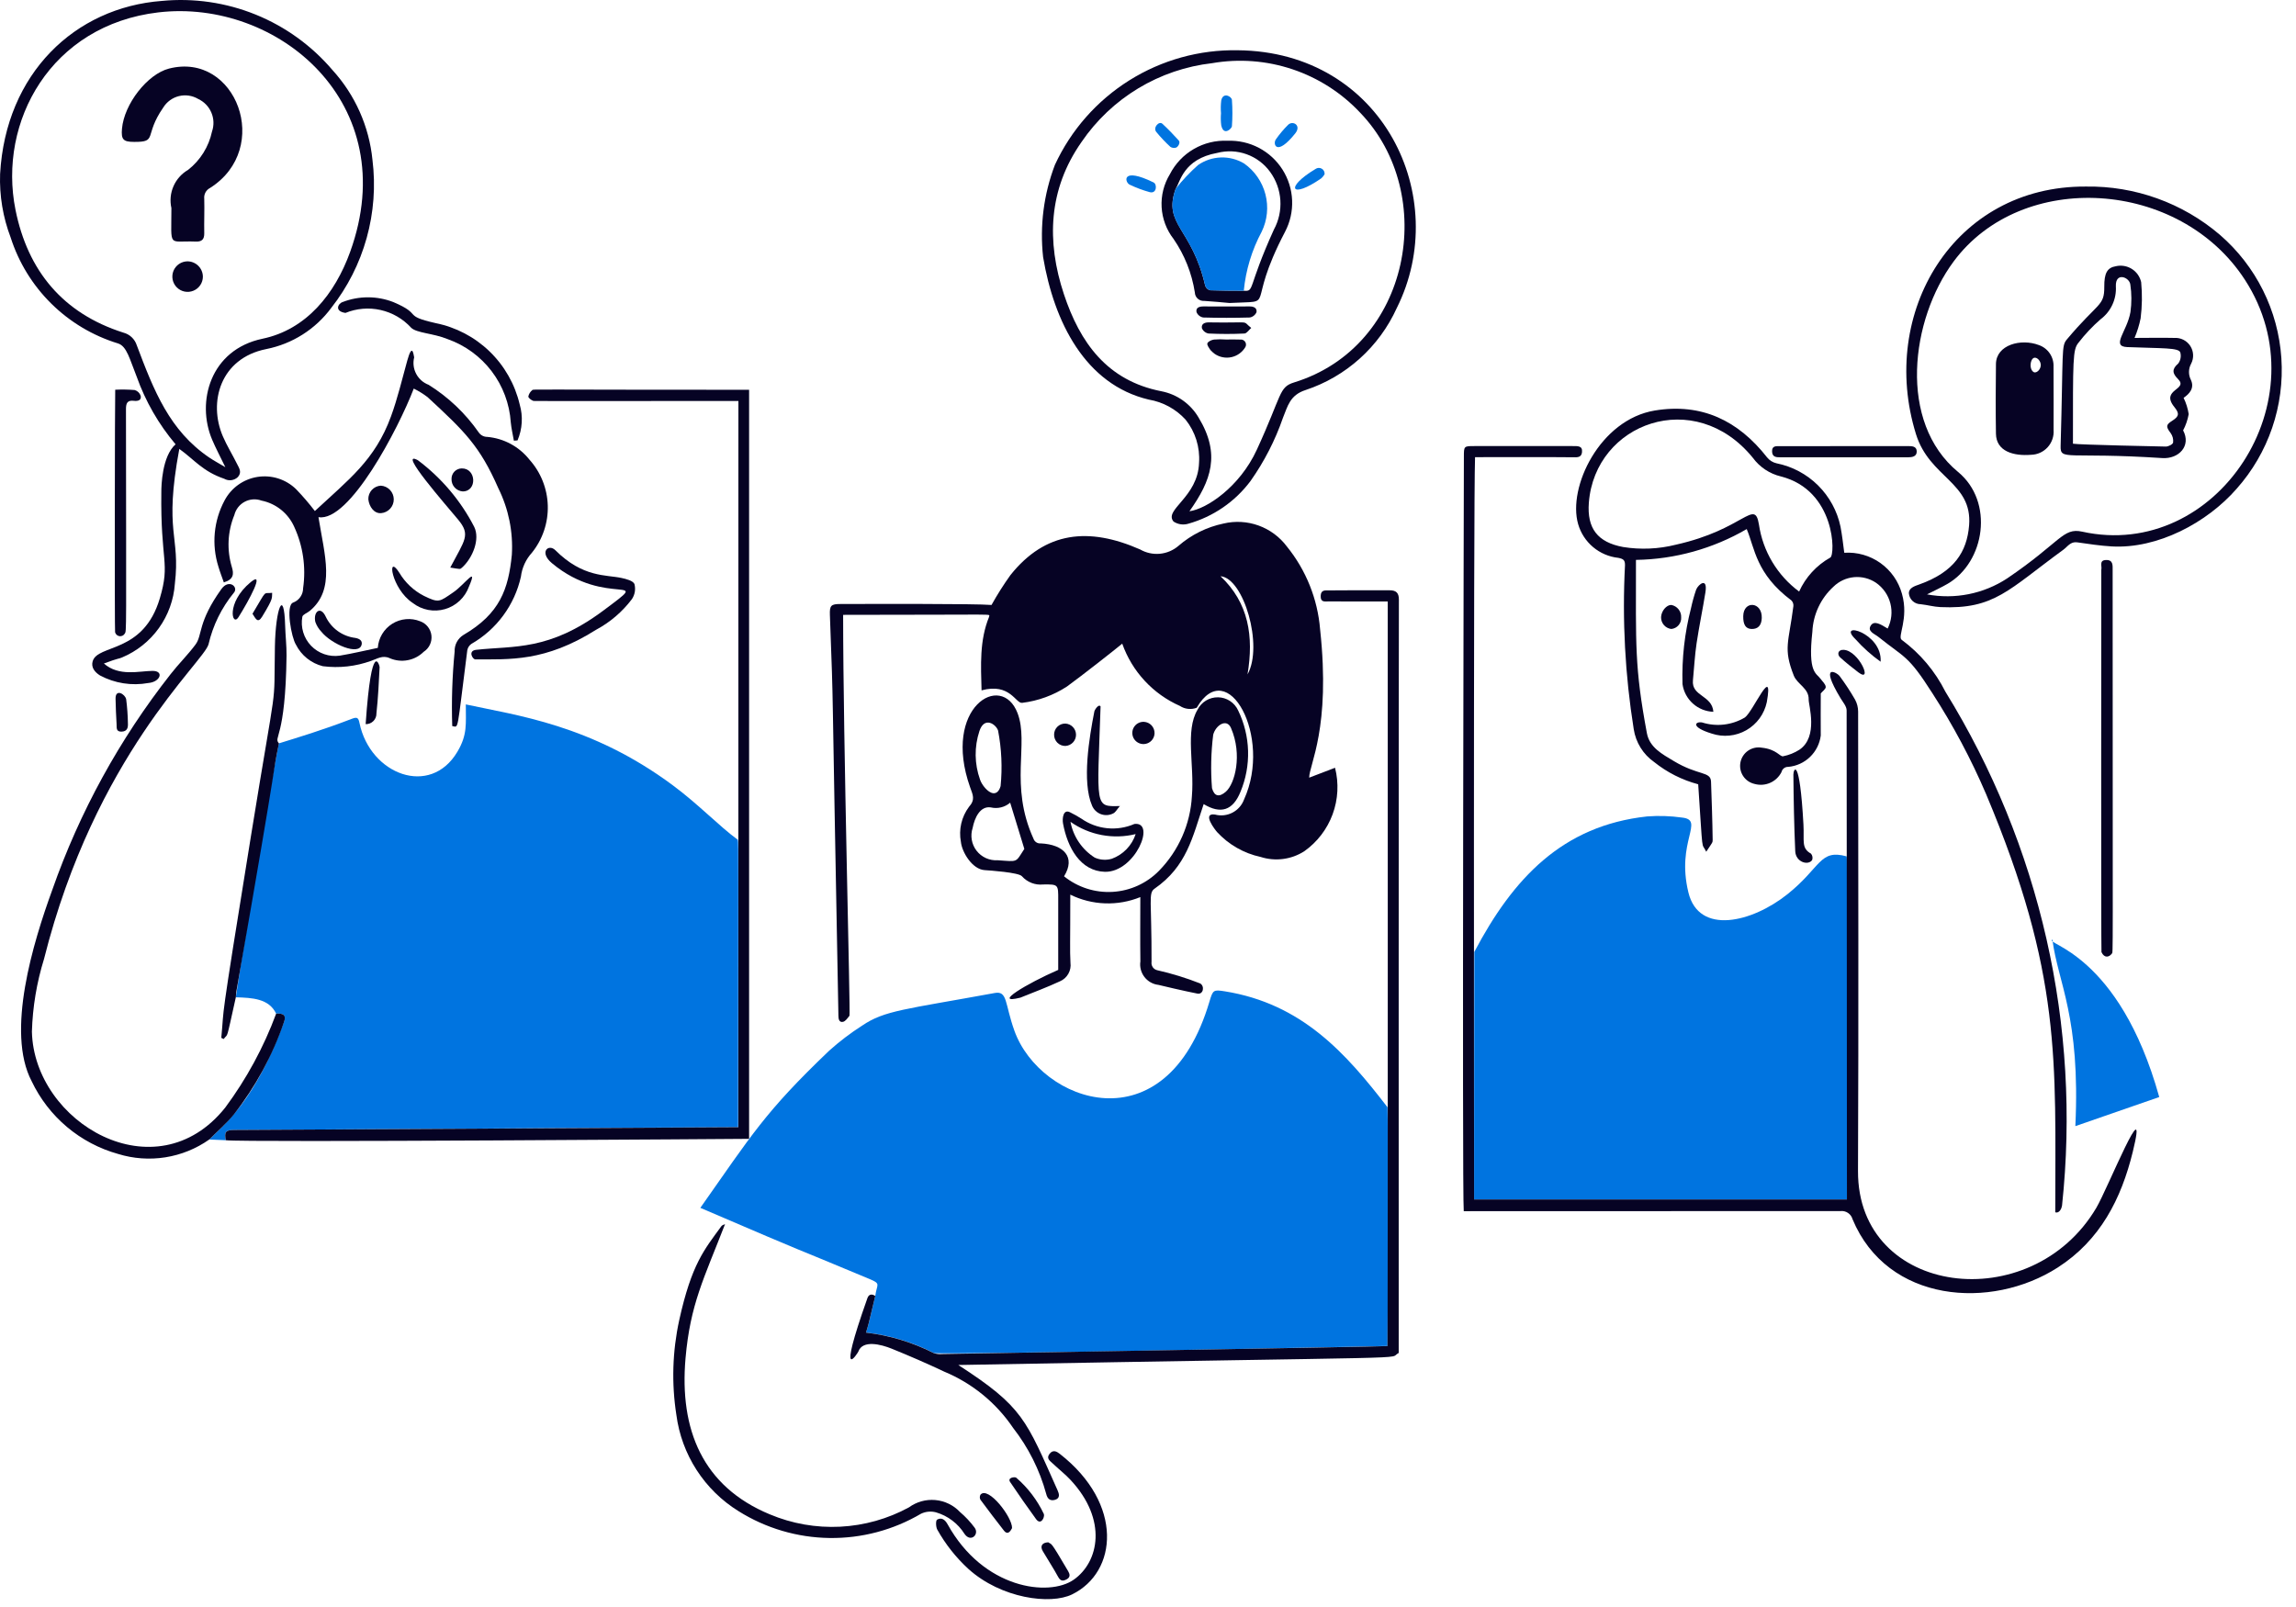 <svg width="320" height="224" viewBox="0 0 320 224" fill="none" xmlns="http://www.w3.org/2000/svg">
    <path d="M205.482 132.682C210.872 122.455 217.738 115.082 229.57 113.802C231.195 113.679 232.829 113.733 234.443 113.962C237.656 114.319 233.573 117.257 235.32 124.409C236.779 130.385 244.186 128.597 249.146 124.626C253.837 120.869 253.583 118.33 257.37 119.369C257.435 120.423 257.411 114.143 257.411 167.196H205.448C205.448 152.909 205.467 147.639 205.482 132.682Z" fill="#0074E0"/>
    <path d="M257.04 77.05C258.834 76.933 260.613 77.437 262.077 78.478C263.542 79.52 264.603 81.034 265.08 82.767C266.08 86.269 264.387 88.772 265.056 89.194C267.622 91.09 269.705 93.565 271.136 96.417C284.349 117.829 290.067 143.027 287.392 168.045C287.363 168.322 287.072 169.178 286.448 168.981C286.448 147.757 287.379 135.837 276.811 110.7C274.719 105.811 272.216 101.108 269.33 96.642C265.893 91.245 265.515 91.77 261.8 88.777C261.282 88.359 260.2 88.009 260.746 87.177C261.213 86.476 262.064 86.983 263.087 87.612C263.631 86.53 263.766 85.287 263.467 84.114C263.167 82.94 262.453 81.915 261.456 81.226C260.556 80.625 259.476 80.351 258.398 80.451C257.32 80.552 256.31 81.02 255.536 81.778C254.655 82.582 253.942 83.551 253.437 84.631C252.932 85.711 252.645 86.88 252.594 88.071C251.954 93.817 253.138 93.796 253.731 94.615C253.997 94.985 254.429 95.351 254.458 95.745C254.48 96.045 253.978 96.385 253.765 96.655C253.765 98.586 253.741 100.549 253.765 102.522C253.623 103.656 253.098 104.707 252.277 105.502C251.456 106.297 250.389 106.788 249.251 106.893C249.031 106.881 248.814 106.948 248.638 107.081C248.462 107.215 248.339 107.406 248.291 107.621C247.952 108.291 247.39 108.822 246.703 109.122C246.015 109.423 245.244 109.474 244.522 109.268C243.868 109.117 243.298 108.717 242.934 108.153C242.571 107.589 242.441 106.905 242.574 106.247C242.708 105.589 243.092 105.009 243.647 104.63C244.201 104.251 244.881 104.104 245.543 104.22C247.611 104.433 248.077 105.509 248.517 105.415C249.325 105.255 250.096 104.946 250.791 104.503C253.469 102.698 252.055 98.263 252.079 97.516C252.13 95.916 250.49 95.41 249.999 94.156C248.504 90.346 249.303 89.575 249.949 84.493C249.965 84.348 249.948 84.201 249.9 84.062C249.853 83.924 249.775 83.798 249.672 83.693C244.712 79.981 244.578 76.415 243.445 73.748C238.753 76.48 233.437 77.959 228.008 78.044C228.008 90.055 227.803 92.905 229.53 102.191C229.904 104.205 231.693 105.125 233.24 106.06C236.717 108.161 238.421 107.477 238.472 108.961C238.567 111.661 238.664 114.367 238.698 117.068C238.698 117.445 238.698 117.375 237.803 118.722C237.09 117.233 237.376 119.578 236.683 109.321C234.442 108.726 232.35 107.669 230.541 106.218C229.782 105.686 229.139 105.007 228.651 104.22C228.162 103.433 227.838 102.555 227.698 101.639C226.491 94.091 226.082 86.437 226.479 78.804C226.495 78.077 226.261 77.903 225.551 77.759C224.256 77.62 223.033 77.099 222.036 76.262C221.039 75.426 220.313 74.312 219.951 73.061C218.458 67.919 222.979 58.481 230.64 57.221C237.168 56.151 242.264 58.626 246.271 63.741C246.603 64.163 247.069 64.457 247.592 64.577C249.783 65.014 251.797 66.085 253.384 67.657C254.971 69.23 256.061 71.233 256.519 73.42C256.739 74.604 256.88 75.788 257.04 77.05ZM250.747 82.458C251.653 80.455 253.176 78.794 255.093 77.719C255.818 77.346 255.831 68.348 248.205 66.41C246.639 66.034 245.256 65.116 244.303 63.818C236.203 53.853 222.299 58.943 221.443 70.071C221.167 73.657 222.664 75.591 226.215 76.247C228.66 76.641 231.16 76.532 233.562 75.927C243.117 73.796 244.539 69.431 245.146 73.101C245.417 74.954 246.052 76.734 247.014 78.34C247.976 79.945 249.246 81.345 250.751 82.458H250.747Z" fill="#060324"/>
    <path d="M205.448 167.194H257.411C257.411 163.889 257.387 103.858 257.37 99.023C257.37 98.455 256.851 97.87 256.525 97.327C253.485 92.281 256.045 93.773 256.365 94.201C257.154 95.257 257.879 96.36 258.538 97.503C258.819 98.015 258.968 98.589 258.973 99.174C258.984 120.521 259.05 141.868 258.955 163.223C258.878 180.737 283.115 183.703 292.179 168.343C293.744 165.692 299.539 151.223 297.253 160.546C295.642 167.125 292.707 172.877 286.797 176.677C277.501 182.652 263.051 181.617 258.195 169.948C258.096 169.591 257.874 169.281 257.568 169.073C257.261 168.865 256.891 168.773 256.523 168.812C239.456 168.828 222.888 168.828 204.008 168.828C203.765 166.511 204.026 63.846 204.026 63.674C204.026 62.178 204.026 62.178 205.496 62.178H219.029C219.846 62.178 220.574 62.092 220.491 62.996C220.44 63.556 220.139 63.746 219.563 63.74C215.264 63.697 211.011 63.724 205.582 63.724C205.346 69.676 205.448 167.033 205.448 167.194Z" fill="#060324"/>
    <path d="M311.739 68.114C307.587 72.882 300.689 76.533 294.299 76.164C292.699 76.071 291.089 75.823 289.499 75.596C288.571 75.463 288.163 76.197 287.579 76.623C279.899 82.215 277.979 84.962 270.445 84.623C269.525 84.583 268.606 84.32 267.686 84.221C267.279 84.218 266.888 84.066 266.586 83.793C266.283 83.52 266.092 83.146 266.048 82.741C265.995 81.965 266.833 81.697 267.51 81.461C272.355 79.73 274.141 76.924 274.44 73.228C274.92 67.216 268.931 66.626 267.033 60.508C261.792 43.594 272.313 25.896 290.705 26.004C297.543 25.893 304.186 28.282 309.385 32.724C311.883 34.88 313.927 37.512 315.399 40.465C316.872 43.418 317.742 46.634 317.961 49.927C318.18 53.219 317.743 56.523 316.675 59.645C315.607 62.767 313.929 65.646 311.739 68.114ZM268.577 82.85C272.444 83.58 276.444 82.784 279.736 80.628C287.217 75.562 287.488 73.509 290.2 74.108C308.92 78.239 323.765 55.772 312.877 38.994C303.757 24.94 281.797 23.601 272.28 36.453C266.278 44.559 264.485 58.839 272.907 65.791C277.949 69.951 276.656 78.338 271.453 81.372C270.592 81.873 269.68 82.29 268.577 82.85Z" fill="#060324"/>
    <path d="M300.941 152.917C297.046 154.263 293.226 155.593 289.248 156.972C289.971 141.703 286.824 136.999 286.048 130.969C284.814 131.583 295.322 132.756 300.941 152.917Z" fill="#0074E0"/>
    <path d="M294.329 132.925C293.984 133.405 293.304 133.621 292.889 132.716C292.825 132.575 292.853 79.469 292.865 79.423C292.993 78.928 292.505 78.098 293.517 78.061C294.528 78.025 294.445 78.797 294.445 79.465C294.446 135.354 294.528 132.647 294.329 132.925Z" fill="#060324"/>
    <path d="M265.878 62.18C266.48 62.18 267.136 62.189 267.141 62.933C267.141 63.634 266.521 63.745 265.912 63.743H248.091C247.523 63.743 247.008 63.693 246.981 62.943C246.95 62.124 247.523 62.189 248.057 62.191C249.251 62.191 263.467 62.188 265.878 62.18Z" fill="#060324"/>
    <path d="M238.799 99.217C237.743 99.183 236.733 98.778 235.946 98.073C235.158 97.368 234.645 96.408 234.495 95.362C234.389 91.791 234.789 88.223 235.683 84.764C235.871 83.89 236.111 83.027 236.401 82.181C236.702 81.439 238.03 80.402 237.689 82.567C237.315 84.93 236.814 87.281 236.46 89.653C236.203 91.369 236.118 93.098 235.95 94.828C235.727 97.084 238.615 96.881 238.799 99.217Z" fill="#060324"/>
    <path d="M246.245 97.871C246.072 98.686 245.729 99.456 245.238 100.13C244.746 100.804 244.119 101.366 243.395 101.78C242.672 102.194 241.869 102.451 241.039 102.533C240.21 102.616 239.372 102.522 238.581 102.258C235.541 101.325 236.277 100.532 237.226 100.703C238.212 101.015 239.253 101.114 240.28 100.995C241.307 100.875 242.298 100.54 243.186 100.01C244.344 99.189 247.213 92.373 246.245 97.871Z" fill="#060324"/>
    <path d="M251.352 114.929C251.48 117.237 251.02 118.217 252.405 118.991C252.506 119.113 252.573 119.258 252.601 119.413C252.629 119.569 252.617 119.728 252.565 119.877C252.026 120.687 250.277 120.189 250.208 118.649C250.048 115.089 249.983 111.529 249.949 107.959C249.949 107.173 250.816 105.277 251.352 114.929Z" fill="#060324"/>
    <path d="M242.96 85.876C243.003 83.653 245.616 83.865 245.542 86.143C245.51 87.164 245.024 87.69 244.138 87.673C243.31 87.657 242.936 87.089 242.96 85.876Z" fill="#060324"/>
    <path d="M234.309 86.06C234.335 86.456 234.205 86.846 233.948 87.147C233.69 87.449 233.325 87.637 232.93 87.673C232.528 87.623 232.159 87.425 231.896 87.118C231.633 86.81 231.495 86.415 231.509 86.01C231.555 85.15 232.261 84.317 232.93 84.322C233.331 84.395 233.692 84.612 233.946 84.932C234.2 85.251 234.329 85.652 234.309 86.06Z" fill="#060324"/>
    <path d="M262.109 92.237C260.828 91.326 259.654 90.275 258.607 89.103C255.92 86.498 262.363 88.164 262.109 92.237Z" fill="#060324"/>
    <path d="M258.99 93.708C258.125 93.05 257.285 92.372 256.475 91.644C256.009 91.225 256.155 90.524 256.985 90.582C259.083 90.719 261.11 95.317 258.99 93.708Z" fill="#060324"/>
    <path d="M297.497 47.103C299.453 47.103 301.249 47.06 303.038 47.103C303.475 47.075 303.911 47.163 304.302 47.359C304.693 47.555 305.025 47.852 305.263 48.218C305.502 48.585 305.638 49.009 305.658 49.446C305.679 49.883 305.582 50.317 305.379 50.705C305.191 51.049 305.091 51.434 305.086 51.826C305.082 52.218 305.173 52.606 305.353 52.954C305.88 54.098 305.153 54.901 304.334 55.452C304.684 56.169 304.924 56.936 305.045 57.725C304.903 58.516 304.641 59.28 304.267 59.991C305.429 62.164 303.649 63.991 301.387 63.852C288.056 62.983 287.134 64.279 287.195 62.164C287.576 48.724 287.27 48.257 288.072 47.303C292.461 42.082 293.297 42.713 293.28 39.973C293.267 38.068 293.681 37.309 294.901 37.106C295.278 37.02 295.668 37.01 296.05 37.075C296.431 37.14 296.796 37.28 297.123 37.487C297.45 37.694 297.733 37.963 297.955 38.279C298.178 38.595 298.336 38.953 298.421 39.33C298.581 41.008 298.556 42.698 298.345 44.37C298.155 45.307 297.871 46.223 297.497 47.103ZM288.913 61.847C289.582 61.996 301.553 62.241 301.861 62.247C302.211 62.247 302.821 61.946 302.872 61.687C302.929 61.219 302.806 60.748 302.529 60.367C301.857 59.474 301.853 59.213 302.755 58.645C303.707 58.044 303.774 57.634 303.056 56.748C301.013 54.231 305.105 54.364 303.536 52.81C302.766 52.052 302.673 51.445 303.587 50.671C303.746 50.455 303.854 50.206 303.905 49.943C303.956 49.68 303.947 49.409 303.88 49.149C303.697 48.436 301.341 48.578 296.491 48.381C294.16 48.287 296.449 46.236 296.925 43.508C297.106 42.23 297.1 40.932 296.909 39.655C296.784 38.634 294.814 37.866 294.894 39.906C294.947 40.791 294.78 41.675 294.406 42.479C294.033 43.283 293.465 43.981 292.755 44.511C291.624 45.496 290.593 46.591 289.678 47.78C288.88 48.754 288.913 50.01 288.913 61.847Z" fill="#060324"/>
    <path d="M286.205 51.122C286.237 50.464 286.055 49.813 285.686 49.268C285.317 48.722 284.78 48.311 284.157 48.097C281.682 47.148 278.216 48.049 278.181 50.738C278.139 53.974 278.131 57.215 278.181 60.45C278.211 62.916 280.63 63.594 283.08 63.393C283.517 63.383 283.947 63.284 284.344 63.103C284.742 62.921 285.098 62.66 285.391 62.336C285.684 62.013 285.908 61.632 286.049 61.219C286.191 60.805 286.246 60.368 286.213 59.932C286.219 59.458 286.222 52.124 286.205 51.122ZM283.581 51.908C283.406 51.908 283.005 51.614 283.005 50.889C283.005 50.546 283.165 49.887 283.573 49.86C283.981 49.833 284.422 50.34 284.426 50.881C284.429 51.422 283.978 51.935 283.581 51.908Z" fill="#060324"/>
    <path d="M31.469 158.935L29.162 158.839C31.447 156.538 35.508 153.463 39.562 142.506C39.913 141.562 39.586 141.226 38.484 141.287C37.487 139.186 35.151 139.078 32.863 139.014C32.904 138.433 37.164 111.898 38.873 103.617C41.423 102.826 44.901 101.788 49.082 100.177C49.825 99.89 49.965 100.111 50.109 100.804C51.602 107.961 59.97 111.167 63.751 104.782C65.159 102.402 64.921 100.964 64.921 98.188C71.898 99.71 82.373 100.99 93.773 109.463C97.42 112.174 100.191 115.127 102.834 117.06C102.941 117.457 102.876 120.967 102.876 157.121C96.879 157.121 32.617 157.506 32.617 157.506C31.444 157.513 31.244 157.766 31.469 158.935Z" fill="#0074E0"/>
    <path d="M24.47 61.93C22.108 59.136 20.27 55.938 19.046 52.49C18.073 50.073 17.683 48.25 16.438 47.868C12.94 46.796 9.753 44.894 7.15 42.323C4.546 39.753 2.603 36.592 1.486 33.108C0.409 30.282 -0.092 27.269 0.014 24.247C0.796 10.236 10.436 1.038 22.574 0.126C27.018 -0.299 31.498 0.356 35.635 2.034C39.772 3.711 43.442 6.363 46.335 9.762C49.49 13.226 51.444 17.613 51.91 22.274C52.364 25.923 52.09 29.626 51.105 33.169C50.12 36.712 48.442 40.024 46.169 42.914C43.97 45.89 40.74 47.938 37.11 48.657C30.691 49.937 29.012 56.062 31.059 60.817C31.627 62.137 32.399 63.377 33.039 64.669C33.324 65.246 33.751 65.815 33.156 66.492C32.907 66.733 32.587 66.887 32.244 66.93C31.9 66.974 31.552 66.905 31.251 66.734C28.225 65.698 27.102 64.082 24.99 62.574C22.801 74.346 25.172 74.573 24.371 81.38C24.213 83.604 23.442 85.741 22.143 87.553C20.843 89.364 19.067 90.78 17.011 91.642C16.495 91.87 16.659 91.669 14.478 92.487C16.579 94.337 19.411 93.529 21.241 93.516C22.919 93.503 22.345 95.07 20.671 95.204C18.372 95.623 15.998 95.251 13.935 94.151C13.124 93.641 12.687 92.972 12.916 92.178C13.614 89.749 19.975 91.167 22.276 83.402C23.767 78.374 22.353 78.415 22.486 68.549C22.487 67.727 22.574 63.599 24.47 61.93ZM31.407 65.122C30.705 63.668 30.086 62.506 29.569 61.294C27.329 56.031 29.286 48.74 36.59 47.214C42.684 45.945 46.686 40.974 48.801 35.111C56.299 14.366 38.63 -0.222 22.07 1.726C7.092 3.486 -0.313 16.954 2.161 29.257C3.867 37.737 8.758 43.684 17.201 46.367C17.632 46.479 18.028 46.697 18.352 47.002C18.677 47.308 18.919 47.689 19.057 48.113C21.457 54.49 23.636 60.036 29.187 63.793C29.823 64.22 30.508 64.588 31.411 65.122H31.407Z" fill="#060324"/>
    <path d="M63.03 101.205C62.916 97.738 63.028 94.268 63.364 90.815C63.344 90.357 63.447 89.902 63.662 89.497C63.876 89.092 64.195 88.751 64.585 88.51C69.687 85.534 70.862 82.109 71.338 77.326C71.528 74.134 70.883 70.947 69.466 68.081C66.873 62.161 64.759 60.133 59.586 55.351C58.986 54.896 58.343 54.499 57.666 54.166C55.521 59.766 48.687 72.826 44.386 72.085C45.234 77.426 46.794 82.165 43.158 85.165C42.814 85.449 42.212 85.645 42.138 85.966C42.007 86.688 42.048 87.432 42.26 88.135C42.472 88.839 42.847 89.482 43.356 90.012C43.865 90.541 44.492 90.943 45.187 91.183C45.881 91.423 46.622 91.495 47.35 91.393C49.156 91.092 50.935 90.665 52.657 90.306C52.703 89.627 52.909 88.969 53.258 88.385C53.608 87.801 54.09 87.308 54.667 86.946C55.244 86.585 55.898 86.365 56.576 86.305C57.254 86.246 57.936 86.347 58.567 86.602C58.986 86.753 59.355 87.019 59.631 87.368C59.907 87.718 60.08 88.138 60.13 88.58C60.179 89.023 60.105 89.471 59.913 89.873C59.722 90.275 59.422 90.616 59.047 90.857C58.44 91.458 57.666 91.865 56.826 92.024C55.986 92.184 55.118 92.088 54.332 91.751C53.322 91.271 52.527 91.853 51.716 92.119C49.567 92.897 47.263 93.153 44.996 92.863C44.191 92.662 43.439 92.288 42.791 91.769C42.144 91.25 41.616 90.597 41.244 89.855C40.62 88.885 39.775 84.385 40.85 83.996C41.261 83.844 41.616 83.569 41.865 83.208C42.115 82.848 42.248 82.42 42.246 81.981C42.667 79.055 42.229 76.07 40.985 73.388C40.568 72.47 39.939 71.664 39.15 71.036C38.361 70.409 37.434 69.978 36.446 69.778C36.066 69.639 35.661 69.582 35.257 69.61C34.853 69.638 34.46 69.75 34.103 69.941C33.746 70.13 33.433 70.394 33.184 70.713C32.936 71.032 32.757 71.4 32.66 71.793C31.715 74.1 31.594 76.661 32.316 79.047C32.599 79.983 32.593 80.761 31.196 81.178C30.946 80.46 30.655 79.724 30.436 78.972C29.959 77.457 29.789 75.861 29.936 74.279C30.084 72.698 30.547 71.161 31.297 69.761C31.754 68.895 32.406 68.147 33.202 67.577C33.998 67.007 34.916 66.631 35.883 66.478C36.85 66.324 37.84 66.399 38.773 66.694C39.706 66.99 40.558 67.499 41.26 68.181C42.192 69.148 43.068 70.166 43.884 71.233C48.61 66.826 52.26 64.14 54.49 58.052C55.418 55.519 56.036 52.865 56.764 50.254C57.458 47.767 57.622 49.353 57.724 49.81C57.531 50.584 57.63 51.402 58.002 52.108C58.373 52.814 58.991 53.358 59.738 53.638C62.485 55.351 64.856 57.604 66.71 60.258C66.841 60.455 67.019 60.616 67.227 60.728C67.436 60.839 67.668 60.898 67.905 60.898C69.047 60.998 70.157 61.33 71.167 61.873C72.177 62.416 73.066 63.159 73.78 64.057C75.371 65.826 76.28 68.103 76.346 70.481C76.412 72.859 75.63 75.183 74.14 77.037C73.293 77.966 72.755 79.134 72.602 80.382C72.166 82.339 71.325 84.185 70.135 85.799C68.944 87.414 67.43 88.763 65.689 89.759C65.397 89.966 65.197 90.277 65.129 90.628C63.62 102.346 63.977 101.34 63.03 101.205Z" fill="#060324"/>
    <path d="M38.49 141.287C39.593 141.228 39.919 141.562 39.569 142.506C37.974 147.146 35.615 151.487 32.59 155.35C31.562 156.604 30.308 157.686 29.162 158.839C27.339 160.122 25.246 160.971 23.044 161.319C20.841 161.667 18.589 161.507 16.458 160.849C13.842 160.119 11.413 158.837 9.335 157.088C7.257 155.339 5.579 153.165 4.413 150.711C0.796 143.831 4.625 131.351 7.281 124.057C11.087 113.192 16.659 103.029 23.772 93.977C24.874 92.556 26.172 91.29 27.239 89.857C28.249 88.508 27.516 86.77 30.85 82.116C31.921 80.623 33.279 81.847 32.597 82.618C30.879 84.713 29.669 87.178 29.061 89.818C28.369 92.326 13.258 105.338 6.135 133.673C5.116 136.958 4.548 140.366 4.447 143.804C4.743 156.498 21.711 166.503 31.386 154.394C34.362 150.383 36.754 145.97 38.49 141.287Z" fill="#060324"/>
    <path d="M38.879 103.618C37.775 108.997 39.379 101.525 32.923 138.317C32.893 138.549 32.875 138.782 32.869 139.015C31.445 145.404 31.848 143.913 31.176 144.828C31.067 144.77 30.951 144.719 30.842 144.668C31.322 139.661 30.445 144.521 34.979 116.517C38.759 93.181 38.152 99.594 38.314 90.117C38.407 84.743 39.594 81.858 39.743 87.237C39.781 88.625 39.952 90.012 39.936 91.397C39.795 103.052 38.058 102.692 38.879 103.618Z" fill="#060324"/>
    <path d="M76.921 78.498C75.1 76.972 76.441 75.742 77.401 76.694C81.241 80.534 84.492 80.098 86.628 80.564C87.289 80.706 88.228 80.95 88.425 81.407C88.517 81.76 88.535 82.128 88.476 82.488C88.417 82.848 88.283 83.192 88.082 83.497C86.745 85.273 85.036 86.736 83.076 87.785C75.929 92.294 70.996 91.887 66.25 91.914C65.874 91.914 65.166 90.708 66.369 90.577C71.679 89.993 76.521 90.751 84.095 85.102C91.393 79.655 84.54 84.882 76.921 78.498Z" fill="#060324"/>
    <path d="M16.058 54.324C16.964 54.279 17.873 54.293 18.778 54.366C18.974 54.425 19.152 54.532 19.298 54.676C19.444 54.82 19.552 54.998 19.613 55.193C19.728 55.833 19.17 55.929 18.677 55.87C17.767 55.761 17.557 56.171 17.557 57.015C17.59 88.899 17.639 87.886 17.395 88.308C17.323 88.436 17.214 88.54 17.082 88.606C16.95 88.671 16.801 88.696 16.655 88.676C16.509 88.656 16.373 88.593 16.263 88.495C16.153 88.396 16.076 88.267 16.04 88.124C15.968 87.964 16.005 55.055 16.058 54.324Z" fill="#060324"/>
    <path d="M71.621 61.428C71.471 60.575 71.271 59.732 71.188 58.868C71.015 56.284 70.089 53.808 68.523 51.746C66.957 49.684 64.82 48.126 62.378 47.266C60.409 46.452 58.058 46.434 57.297 45.677C56.166 44.44 54.682 43.579 53.047 43.211C51.411 42.843 49.702 42.985 48.149 43.618C46.586 43.396 47.09 42.316 47.764 42.097C50.035 41.222 52.55 41.225 54.818 42.106C59.013 43.885 55.986 43.959 60.711 45.039C63.544 45.607 66.153 46.976 68.231 48.984C70.308 50.992 71.765 53.554 72.429 56.365C72.914 58.024 72.808 59.799 72.129 61.388C71.956 61.402 71.789 61.42 71.621 61.428Z" fill="#060324"/>
    <path d="M64.461 79.055C64.078 79.41 64.218 79.335 62.755 79.114C64.776 75.255 65.635 74.578 63.849 72.428C62.168 70.399 55.301 62.585 58.233 64.145C61.525 66.611 64.214 69.791 66.097 73.447C66.931 75.17 65.872 77.746 64.461 79.055Z" fill="#060324"/>
    <path d="M55.659 79.841C56.474 81.216 57.662 82.332 59.086 83.06C61.182 84.081 61.227 83.898 63.198 82.549C64.75 81.487 66.681 78.698 65.353 81.78C65.083 82.527 64.639 83.2 64.059 83.744C63.479 84.287 62.778 84.685 62.015 84.906C61.251 85.127 60.446 85.164 59.666 85.015C58.885 84.865 58.151 84.533 57.523 84.046C54.523 82.06 53.849 76.994 55.659 79.841Z" fill="#060324"/>
    <path d="M44.79 88.056C44.413 87.666 44.126 87.199 43.947 86.687C43.638 85.281 44.665 84.4 45.387 85.935C45.767 86.74 46.343 87.435 47.064 87.956C47.785 88.478 48.626 88.808 49.509 88.917C50.118 89.026 50.505 89.295 50.411 89.812C50.091 91.504 46.144 89.754 44.79 88.056Z" fill="#060324"/>
    <path d="M50.961 100.937C51.806 88.694 52.916 92.828 52.908 92.99C52.799 95.135 52.7 97.294 52.465 99.433C52.472 99.632 52.437 99.831 52.364 100.016C52.291 100.202 52.18 100.37 52.039 100.511C51.898 100.652 51.73 100.763 51.544 100.836C51.359 100.909 51.16 100.944 50.961 100.937Z" fill="#060324"/>
    <path d="M53.084 67.697C53.568 67.728 54.021 67.941 54.354 68.292C54.687 68.644 54.875 69.108 54.88 69.592C54.885 70.076 54.708 70.544 54.382 70.903C54.057 71.261 53.608 71.484 53.126 71.526C52.148 71.617 51.449 70.63 51.337 69.606C51.319 69.122 51.492 68.65 51.819 68.293C52.146 67.935 52.601 67.721 53.084 67.697Z" fill="#060324"/>
    <path d="M17.828 100.838C17.863 101.478 17.703 101.958 16.933 101.982C16.133 102.007 16.279 101.38 16.248 100.929C16.172 99.759 16.135 98.58 16.106 97.409C16.073 95.934 17.453 96.754 17.586 97.476C17.73 98.591 17.81 99.713 17.828 100.838Z" fill="#060324"/>
    <path d="M34.929 81.153C37.02 79.42 34.692 83.713 33.241 86.026C32.353 87.442 31.444 84.044 34.929 81.153Z" fill="#060324"/>
    <path d="M64.36 65.291C66.406 65.27 66.52 68.508 64.485 68.499C64.05 68.465 63.645 68.265 63.355 67.939C63.066 67.614 62.914 67.189 62.931 66.753C62.928 66.563 62.963 66.374 63.033 66.198C63.103 66.021 63.208 65.86 63.341 65.724C63.474 65.588 63.632 65.48 63.807 65.406C63.982 65.331 64.17 65.292 64.36 65.291Z" fill="#060324"/>
    <path d="M35.19 85.55C37.321 81.999 36.599 82.818 37.932 82.633C37.857 83.383 38.204 83.226 36.527 85.967C35.897 86.998 35.588 86.134 35.19 85.55Z" fill="#060324"/>
    <path d="M23.889 29.007C23.658 27.986 23.759 26.917 24.179 25.958C24.598 24.998 25.314 24.198 26.221 23.674C27.92 22.34 29.097 20.451 29.547 18.338C29.846 17.476 29.815 16.533 29.458 15.693C29.102 14.852 28.446 14.175 27.617 13.791C26.813 13.315 25.854 13.172 24.946 13.394C24.038 13.616 23.253 14.184 22.76 14.978C20.003 18.945 22.04 19.802 18.689 19.778C17.169 19.778 16.87 19.445 17.001 17.94C17.305 14.481 20.553 10.324 23.561 9.557C32.902 7.173 38.003 20.673 29.278 26.198C29.006 26.336 28.782 26.554 28.637 26.823C28.492 27.093 28.433 27.399 28.467 27.703C28.512 29.303 28.435 30.903 28.467 32.503C28.485 33.382 28.116 33.708 27.272 33.674C23.364 33.519 23.889 34.671 23.889 29.007Z" fill="#060324"/>
    <path d="M28.276 38.577C28.272 38.996 28.145 39.404 27.91 39.751C27.675 40.097 27.343 40.367 26.955 40.525C26.567 40.684 26.142 40.725 25.731 40.643C25.32 40.561 24.943 40.359 24.647 40.063C24.35 39.768 24.147 39.392 24.063 38.981C23.98 38.571 24.019 38.145 24.176 37.757C24.334 37.369 24.602 37.036 24.948 36.799C25.293 36.563 25.701 36.434 26.12 36.428C26.69 36.428 27.238 36.654 27.642 37.057C28.047 37.459 28.275 38.006 28.276 38.577Z" fill="#060324"/>
    <path d="M31.47 158.935C31.244 157.766 31.452 157.513 32.647 157.506C39.937 157.462 102.907 157.121 102.907 157.121C102.907 53.441 102.916 55.895 102.916 55.895C72.326 55.895 74.449 55.921 74.289 55.862C74.02 55.762 73.62 55.452 73.636 55.26C73.711 54.909 73.906 54.596 74.188 54.374C74.348 54.233 73.475 54.332 104.404 54.332V158.743C104.404 158.743 33.516 159.268 31.47 158.935Z" fill="#060324"/>
    <path d="M121.989 180.648C122.2 178.968 122.853 178.979 121.189 178.282C108.083 172.794 115.278 175.946 97.609 168.362C104.763 158.206 106.581 155.034 115.555 146.464C116.987 145.177 118.522 144.008 120.144 142.97C123.285 140.829 126.097 140.714 138.64 138.414C140.438 138.085 140.025 139.875 141.373 143.656C144.949 153.685 162.493 160.094 168.563 139.618C169.043 137.987 169.115 137.93 170.686 138.178C181.454 139.898 187.593 146.818 193.379 154.338C193.454 155.094 193.435 186.658 193.379 187.618C193.091 187.638 130.819 188.898 130.141 188.595C127.19 187.086 123.993 186.118 120.701 185.738C121.171 184.149 120.789 185.651 121.989 180.648Z" fill="#0074E0"/>
    <path d="M117.509 85.705C117.509 103.27 118.547 141.385 118.395 141.581C118.137 141.901 117.843 142.358 117.493 142.433C116.949 142.55 116.853 142.032 116.853 141.581C115.825 88.437 116.238 101.493 115.665 85.715C115.617 84.401 115.825 84.195 117.12 84.193C121.065 84.185 136.069 84.134 138.19 84.326C138.988 82.891 139.868 81.502 140.824 80.166C145.697 74.049 151.766 73.446 158.904 76.589C159.736 77.068 160.697 77.278 161.654 77.188C162.611 77.099 163.516 76.714 164.245 76.088C166.037 74.532 168.198 73.462 170.521 72.977C172.146 72.591 173.848 72.688 175.417 73.256C176.987 73.825 178.357 74.84 179.357 76.177C182.029 79.473 183.643 83.499 183.987 87.728C185.485 101.534 182.465 106.565 182.465 108.398C183.694 107.931 184.873 107.48 186.069 107.019C186.614 109.167 186.496 111.429 185.729 113.508C184.962 115.586 183.582 117.384 181.773 118.662C180.879 119.232 179.871 119.598 178.82 119.733C177.769 119.869 176.701 119.772 175.693 119.448C173.36 118.945 171.241 117.733 169.624 115.979C169.392 115.717 167.446 113.27 169.331 113.539C170.15 113.759 171.022 113.664 171.774 113.273C172.526 112.881 173.104 112.221 173.393 111.424C177.358 102.696 171.088 91.254 166.79 98.653C166.408 98.799 165.996 98.852 165.59 98.808C165.183 98.765 164.792 98.625 164.449 98.401C162.588 97.578 160.915 96.383 159.533 94.89C158.15 93.397 157.087 91.637 156.409 89.718C155.449 90.518 150.857 94.131 148.704 95.694C146.828 96.916 144.698 97.694 142.477 97.968C141.571 98.128 140.801 95.139 136.801 96.229C136.709 92.726 136.501 89.267 137.862 85.957C137.734 85.52 140.325 85.705 117.509 85.705ZM173.869 94.006C176.109 90.035 173.342 80.566 170.107 80.323C174.027 84.024 174.76 88.697 173.869 94.006Z" fill="#060324"/>
    <path d="M121.988 180.648C120.838 185.448 121.107 184.363 120.697 185.75C123.988 186.138 127.184 187.105 130.137 188.608C130.515 188.732 130.915 188.776 131.312 188.738C131.472 188.738 192.096 187.722 193.376 187.63C193.44 186.6 193.412 83.842 193.412 83.842C189.508 83.842 187.52 83.842 185.113 83.834C184.633 83.834 184.038 83.976 184.068 83.066C184.097 82.195 184.688 82.302 185.155 82.296C187.996 82.258 190.83 82.283 193.672 82.28C194.566 82.28 194.974 82.623 194.968 83.592C194.931 88.725 194.939 183.168 194.942 188.587C193.072 189.523 201.355 189.018 133.56 190.267C142.632 196.134 142.985 197.874 147.401 207.744C147.617 208.224 147.785 208.84 147.049 209.058C146.364 209.259 145.976 208.923 145.812 208.229C144.897 204.89 143.329 201.765 141.2 199.035C138.834 195.534 135.491 192.804 131.587 191.187C129.187 190.048 126.731 188.989 124.265 187.987C122.816 187.403 120.22 186.718 119.625 188.406C119.568 188.566 116.476 193.432 120.896 180.942C121.081 180.419 121.488 180.304 121.988 180.648Z" fill="#060324"/>
    <path d="M172.505 7.005C192.75 7.185 202.393 27.518 194.672 42.937C193.457 45.614 191.703 48.011 189.518 49.977C187.333 51.944 184.765 53.437 181.976 54.363C179.761 55.067 179.468 56.645 178.817 58.216C177.732 61.356 176.21 64.327 174.294 67.041C172.138 69.93 169.088 72.025 165.619 73.001C165.275 73.105 164.913 73.132 164.557 73.08C164.202 73.028 163.862 72.898 163.563 72.701C162.156 71.041 166.961 69.341 167.115 64.501C167.264 62.332 166.593 60.187 165.235 58.491C163.887 57.016 162.085 56.034 160.115 55.701C151.238 53.606 146.899 44.854 145.38 35.832C144.901 31.477 145.466 27.071 147.027 22.977C149.267 18.13 152.869 14.038 157.393 11.202C161.918 8.366 167.171 6.907 172.51 7.005H172.505ZM165.785 71.262C168.155 70.942 172.772 67.891 175.163 62.696C178.744 54.917 178.203 53.971 180.379 53.301C196.665 48.28 200.488 27.035 189.564 15.701C186.967 12.934 183.723 10.856 180.124 9.653C176.526 8.449 172.684 8.158 168.945 8.805C165.298 9.22 161.783 10.417 158.64 12.313C155.497 14.21 152.799 16.763 150.732 19.797C146.12 26.381 145.827 33.624 148.284 41.022C150.516 47.742 154.284 53.056 161.865 54.537C162.939 54.745 163.957 55.178 164.851 55.809C165.744 56.441 166.493 57.255 167.048 58.198C170.147 63.304 168.814 66.981 165.777 71.262H165.785Z" fill="#060324"/>
    <path d="M101.051 170.634C98.097 178.243 96.198 181.813 95.543 189.339C94.681 199.25 97.907 207.189 107.278 211.08C110.378 212.385 113.733 212.976 117.092 212.808C120.452 212.64 123.731 211.718 126.686 210.11C127.747 209.334 129.056 208.971 130.366 209.091C131.676 209.211 132.897 209.805 133.799 210.762C134.56 211.409 135.243 212.141 135.838 212.944C136.526 213.869 135.299 215.054 134.435 213.821C133.52 212.36 132.101 211.286 130.447 210.803C129.753 210.619 129.016 210.688 128.367 210.997C124.501 213.274 120.084 214.445 115.597 214.381C111.11 214.318 106.728 213.022 102.927 210.637C100.58 209.183 98.585 207.225 97.087 204.905C95.59 202.584 94.627 199.96 94.268 197.222C93.583 192.839 93.717 188.367 94.662 184.032C96.401 176.152 98.182 174.16 100.545 170.912C100.659 170.76 100.9 170.709 101.051 170.634Z" fill="#060324"/>
    <path d="M134.977 218.702C133.249 217.12 131.785 215.271 130.639 213.227C130.423 212.851 130.398 211.947 130.606 211.824C131.227 211.469 131.707 211.816 132.076 212.483C137.073 221.494 146.199 222.616 149.654 220.19C153.151 217.734 154.398 211.87 149.22 206.307C148.435 205.462 147.519 204.755 146.679 203.958C146.31 203.608 145.793 203.281 146.278 202.654C146.763 202.027 147.273 202.31 147.718 202.662C156.644 209.64 155.737 219.142 149.431 222.238C146.403 223.729 139.527 222.808 134.977 218.702Z" fill="#060324"/>
    <path d="M153.39 98.469C152.92 112.593 152.502 112.448 156.083 112.352C155.681 112.811 155.48 113.229 155.155 113.381C154.893 113.516 154.605 113.595 154.31 113.614C154.016 113.632 153.721 113.589 153.443 113.488C153.166 113.387 152.913 113.229 152.7 113.025C152.487 112.821 152.318 112.575 152.205 112.302C150.765 108.982 151.822 102.731 152.525 99.163C152.561 98.957 153.123 98.067 153.39 98.469Z" fill="#060324"/>
    <path d="M144.398 211.749C143.158 210.051 141.961 208.322 140.787 206.582C140.358 205.942 141.473 205.821 141.64 205.981C143.265 207.384 144.577 209.112 145.493 211.054C145.625 211.499 145.067 212.664 144.398 211.749Z" fill="#060324"/>
    <path d="M141.054 213.001C140.946 213.161 140.548 214.158 139.908 213.336C138.802 211.913 137.703 210.485 136.641 209.04C136.584 208.931 136.556 208.809 136.559 208.687C136.562 208.564 136.595 208.444 136.657 208.337C137.718 207.109 141.09 211.454 141.054 213.001Z" fill="#060324"/>
    <path d="M146.103 214.982C146.651 215.394 146.263 214.563 148.869 219.003C149.111 219.414 149.222 219.85 148.651 220.149C148.134 220.419 147.797 220.392 147.474 219.797C146.81 218.579 146.043 217.416 145.335 216.211C144.941 215.544 145.2 215.016 146.103 214.982Z" fill="#060324"/>
    <path d="M160.913 102.205C160.905 102.514 160.805 102.813 160.626 103.064C160.447 103.316 160.197 103.508 159.908 103.617C159.62 103.726 159.305 103.745 159.004 103.674C158.704 103.603 158.432 103.443 158.223 103.216C158.014 102.989 157.877 102.705 157.83 102.4C157.784 102.095 157.829 101.782 157.961 101.503C158.093 101.224 158.305 100.991 158.57 100.833C158.836 100.675 159.142 100.6 159.45 100.618C159.852 100.642 160.228 100.821 160.501 101.117C160.773 101.413 160.921 101.803 160.913 102.205Z" fill="#060324"/>
    <path d="M148.492 103.978C148.285 103.982 148.079 103.944 147.887 103.868C147.694 103.791 147.519 103.676 147.372 103.53C147.225 103.384 147.108 103.211 147.029 103.019C146.951 102.827 146.911 102.622 146.913 102.414C146.91 102.207 146.949 102.001 147.027 101.81C147.106 101.618 147.222 101.444 147.37 101.299C147.518 101.153 147.693 101.039 147.886 100.964C148.079 100.888 148.285 100.853 148.492 100.859C148.891 100.881 149.266 101.055 149.54 101.345C149.815 101.635 149.968 102.019 149.968 102.418C149.968 102.818 149.815 103.202 149.54 103.492C149.266 103.782 148.891 103.955 148.492 103.978Z" fill="#060324"/>
    <path d="M172.564 99.029C172.317 98.49 171.923 98.032 171.426 97.707C170.93 97.383 170.352 97.206 169.759 97.197C169.166 97.187 168.583 97.345 168.076 97.653C167.57 97.962 167.161 98.407 166.897 98.938C165.158 101.874 166.481 106.57 166.119 110.973C165.902 114.879 164.275 118.575 161.54 121.373C159.824 123.125 157.518 124.175 155.07 124.318C152.622 124.462 150.209 123.688 148.3 122.149C149.961 119.467 148.249 117.72 145.065 117.562C144.844 117.586 144.621 117.533 144.434 117.413C144.247 117.293 144.107 117.112 144.038 116.901C140.647 109.445 143.441 103.666 141.823 99.414C139.583 93.523 131.274 98.627 135.202 109.722C135.588 110.808 135.964 111.443 135.042 112.478C134.53 113.167 134.166 113.954 133.973 114.79C133.78 115.626 133.763 116.493 133.922 117.336C134.065 118.798 135.522 121.189 137.241 121.288C137.927 121.331 141.986 121.608 142.431 122.141C142.799 122.554 143.26 122.873 143.776 123.073C144.292 123.272 144.848 123.345 145.398 123.286C147.513 123.261 147.497 123.286 147.487 125.434V135.194C143.204 137.051 138.145 140.075 142.207 139.064C144.055 138.312 145.927 137.624 147.732 136.782C148.223 136.572 148.632 136.206 148.896 135.741C149.161 135.276 149.265 134.738 149.194 134.208C149.097 132.192 149.17 131.746 149.17 124.704C150.681 125.446 152.332 125.86 154.014 125.919C155.696 125.978 157.371 125.681 158.93 125.046C158.93 128.064 158.897 131.04 158.938 134.006C158.881 134.388 158.902 134.777 158.998 135.15C159.095 135.523 159.266 135.873 159.501 136.179C159.736 136.485 160.03 136.741 160.366 136.93C160.701 137.12 161.072 137.24 161.455 137.283C161.585 137.325 165.358 138.208 166.871 138.494C167.727 138.666 167.924 137.451 167.273 137.083C165.333 136.318 163.338 135.703 161.305 135.243C161.047 135.19 160.819 135.039 160.668 134.824C160.518 134.608 160.455 134.342 160.494 134.082C160.518 125.477 160.014 124.501 160.919 123.869C165.399 120.757 166.19 116.742 167.758 112.083C170.105 113.504 171.828 113.011 172.897 110.354C173.646 108.55 174.003 106.608 173.946 104.655C173.888 102.703 173.417 100.785 172.564 99.029ZM136.506 101.896C137.194 99.832 138.79 100.936 139.102 101.822C139.594 104.374 139.713 106.984 139.457 109.57C139.258 110.28 138.887 110.614 138.426 110.566C137.681 110.488 136.826 109.389 136.59 108.666C135.807 106.482 135.778 104.098 136.506 101.896ZM139.031 119.909C138.472 119.943 137.913 119.84 137.402 119.608C136.892 119.376 136.446 119.023 136.104 118.58C135.761 118.136 135.533 117.615 135.438 117.063C135.343 116.511 135.384 115.944 135.559 115.411C135.842 113.962 136.614 112.326 138.082 112.544C138.554 112.656 139.045 112.654 139.516 112.54C139.987 112.425 140.424 112.201 140.791 111.885C141.393 113.832 142.062 116.021 142.764 118.328C141.495 120.275 141.959 120.107 139.031 119.909ZM170.85 110.355C169.922 111.155 169.25 111.024 168.919 109.861C168.722 107.379 168.778 104.884 169.087 102.414C169.433 101.082 170.97 100.086 171.569 101.478C173.182 105.221 172.114 109.248 170.85 110.355Z" fill="#060324"/>
    <path d="M158.105 114.851C156.911 115.371 155.605 115.575 154.309 115.445C153.014 115.314 151.774 114.854 150.708 114.107C150.205 113.784 149.683 113.491 149.145 113.23C148.185 112.725 148.025 114.072 148.158 114.792C148.779 118.134 150.558 121.429 153.993 121.521C158.196 121.609 161.175 114.483 158.105 114.851ZM154.953 119.704C154.168 119.933 153.327 119.877 152.58 119.544C151.703 118.989 150.95 118.26 150.368 117.401C149.785 116.542 149.386 115.573 149.195 114.553C150.498 115.472 151.984 116.1 153.551 116.395C155.118 116.69 156.731 116.645 158.279 116.264C158.022 117.052 157.589 117.771 157.012 118.367C156.436 118.963 155.732 119.42 154.953 119.704Z" fill="#060324"/>
    <path d="M171.353 42.235C170.35 42.152 169.088 42.013 167.833 41.942C167.669 41.955 167.505 41.933 167.349 41.88C167.194 41.827 167.051 41.742 166.929 41.632C166.807 41.522 166.709 41.388 166.64 41.239C166.571 41.089 166.534 40.928 166.529 40.763C166.11 38.086 165.095 35.537 163.56 33.304C162.57 32.03 161.991 30.485 161.899 28.874C161.808 27.263 162.209 25.662 163.049 24.285C163.8 22.817 164.957 21.597 166.383 20.77C167.809 19.942 169.443 19.544 171.089 19.621C172.608 19.562 174.115 19.903 175.46 20.61C176.805 21.317 177.94 22.366 178.752 23.65C179.564 24.934 180.025 26.41 180.086 27.928C180.148 29.447 179.81 30.954 179.105 32.301C173.365 43.262 178.249 41.869 171.353 42.235ZM163.864 26.299C162.051 31.354 166.129 31.715 167.976 39.84C168.03 39.991 168.121 40.127 168.241 40.235C168.36 40.343 168.504 40.42 168.661 40.459C170.225 40.518 171.787 40.517 173.35 40.526C174.889 40.635 173.809 40.251 177.545 32.005C178.226 30.753 178.538 29.335 178.447 27.914C178.355 26.493 177.864 25.126 177.029 23.973C176.209 22.838 175.066 21.977 173.749 21.503C172.432 21.028 171.003 20.962 169.648 21.314C164.877 22.174 164.483 25.422 163.864 26.299Z" fill="#060324"/>
    <path d="M174.127 42.712C174.703 42.702 175.219 42.904 175.123 43.512C175.041 43.704 174.912 43.873 174.748 44.003C174.585 44.133 174.391 44.22 174.185 44.256C172.021 44.317 169.857 44.317 167.692 44.256C167.488 44.219 167.296 44.132 167.134 44.002C166.971 43.872 166.844 43.704 166.764 43.512C166.633 42.872 167.164 42.712 167.734 42.712C168.623 42.725 173.235 42.725 174.127 42.712Z" fill="#060324"/>
    <path d="M170.893 47.325C171.553 47.325 172.222 47.299 172.883 47.333C173.01 47.32 173.139 47.342 173.255 47.397C173.37 47.452 173.469 47.537 173.54 47.644C173.611 47.75 173.652 47.874 173.658 48.001C173.665 48.129 173.636 48.256 173.576 48.369C173.368 48.724 173.089 49.032 172.757 49.275C172.425 49.517 172.047 49.689 171.645 49.779C171.244 49.869 170.829 49.876 170.425 49.798C170.021 49.721 169.637 49.561 169.297 49.329C169.087 49.172 168.891 48.995 168.712 48.803C168.512 48.51 168.192 48.083 168.277 47.857C168.376 47.598 168.853 47.377 169.197 47.331C169.761 47.284 170.328 47.282 170.893 47.325Z" fill="#060324"/>
    <path d="M174.387 45.712C174.078 45.979 173.768 46.472 173.443 46.489C171.779 46.574 170.099 46.568 168.435 46.489C168.23 46.452 168.038 46.363 167.876 46.232C167.714 46.101 167.588 45.931 167.509 45.737C167.408 45.126 167.926 44.925 168.502 44.937C174.685 45.043 172.973 44.589 174.387 45.712Z" fill="#060324"/>
    <path d="M170.174 15.789C170.124 15.193 170.135 14.594 170.208 14C170.467 12.774 171.665 13.45 171.696 13.925C171.784 15.15 171.784 16.38 171.696 17.605C171.67 17.913 170.545 19.032 170.208 17.47C170.138 16.913 170.126 16.349 170.174 15.789Z" fill="#0074E0"/>
    <path d="M184.61 24.289C184.491 24.499 184.338 24.689 184.159 24.849C179.931 27.803 178.975 26.172 183.347 23.553C183.473 23.463 183.622 23.411 183.776 23.404C183.931 23.396 184.084 23.434 184.217 23.512C184.351 23.59 184.459 23.704 184.529 23.842C184.598 23.98 184.626 24.136 184.61 24.289Z" fill="#0074E0"/>
    <path d="M160.77 25.427C161.31 25.69 161.22 27.056 160.228 26.781C159.269 26.515 158.334 26.166 157.436 25.736C156.754 25.408 156.234 23.211 160.77 25.427Z" fill="#0074E0"/>
    <path d="M163.93 20.569C163.797 20.616 163.654 20.632 163.513 20.614C163.372 20.597 163.238 20.548 163.119 20.47C162.413 19.822 161.753 19.123 161.146 18.381C160.666 17.769 161.542 16.82 162.007 17.253C162.807 17.992 163.559 18.777 164.289 19.584C164.558 19.881 164.185 20.467 163.93 20.569Z" fill="#0074E0"/>
    <path d="M180.52 18.598C177.888 21.883 177.388 20.07 177.8 19.459C178.31 18.723 178.887 18.034 179.523 17.403C180.172 16.749 181.427 17.464 180.52 18.598Z" fill="#0074E0"/>
    <path d="M173.35 40.526C171.787 40.509 170.225 40.526 168.66 40.459C168.505 40.419 168.361 40.341 168.242 40.234C168.123 40.126 168.031 39.991 167.976 39.84C166.086 31.659 162.04 31.384 163.864 26.299C164.803 25.11 165.846 24.007 166.98 23.003C167.915 22.353 169.017 21.987 170.154 21.949C171.291 21.91 172.415 22.201 173.392 22.785C174.862 23.82 175.917 25.344 176.367 27.085C176.818 28.826 176.634 30.67 175.849 32.288C174.479 34.841 173.629 37.642 173.35 40.526Z" fill="#0074E0"/>
    </svg>
    